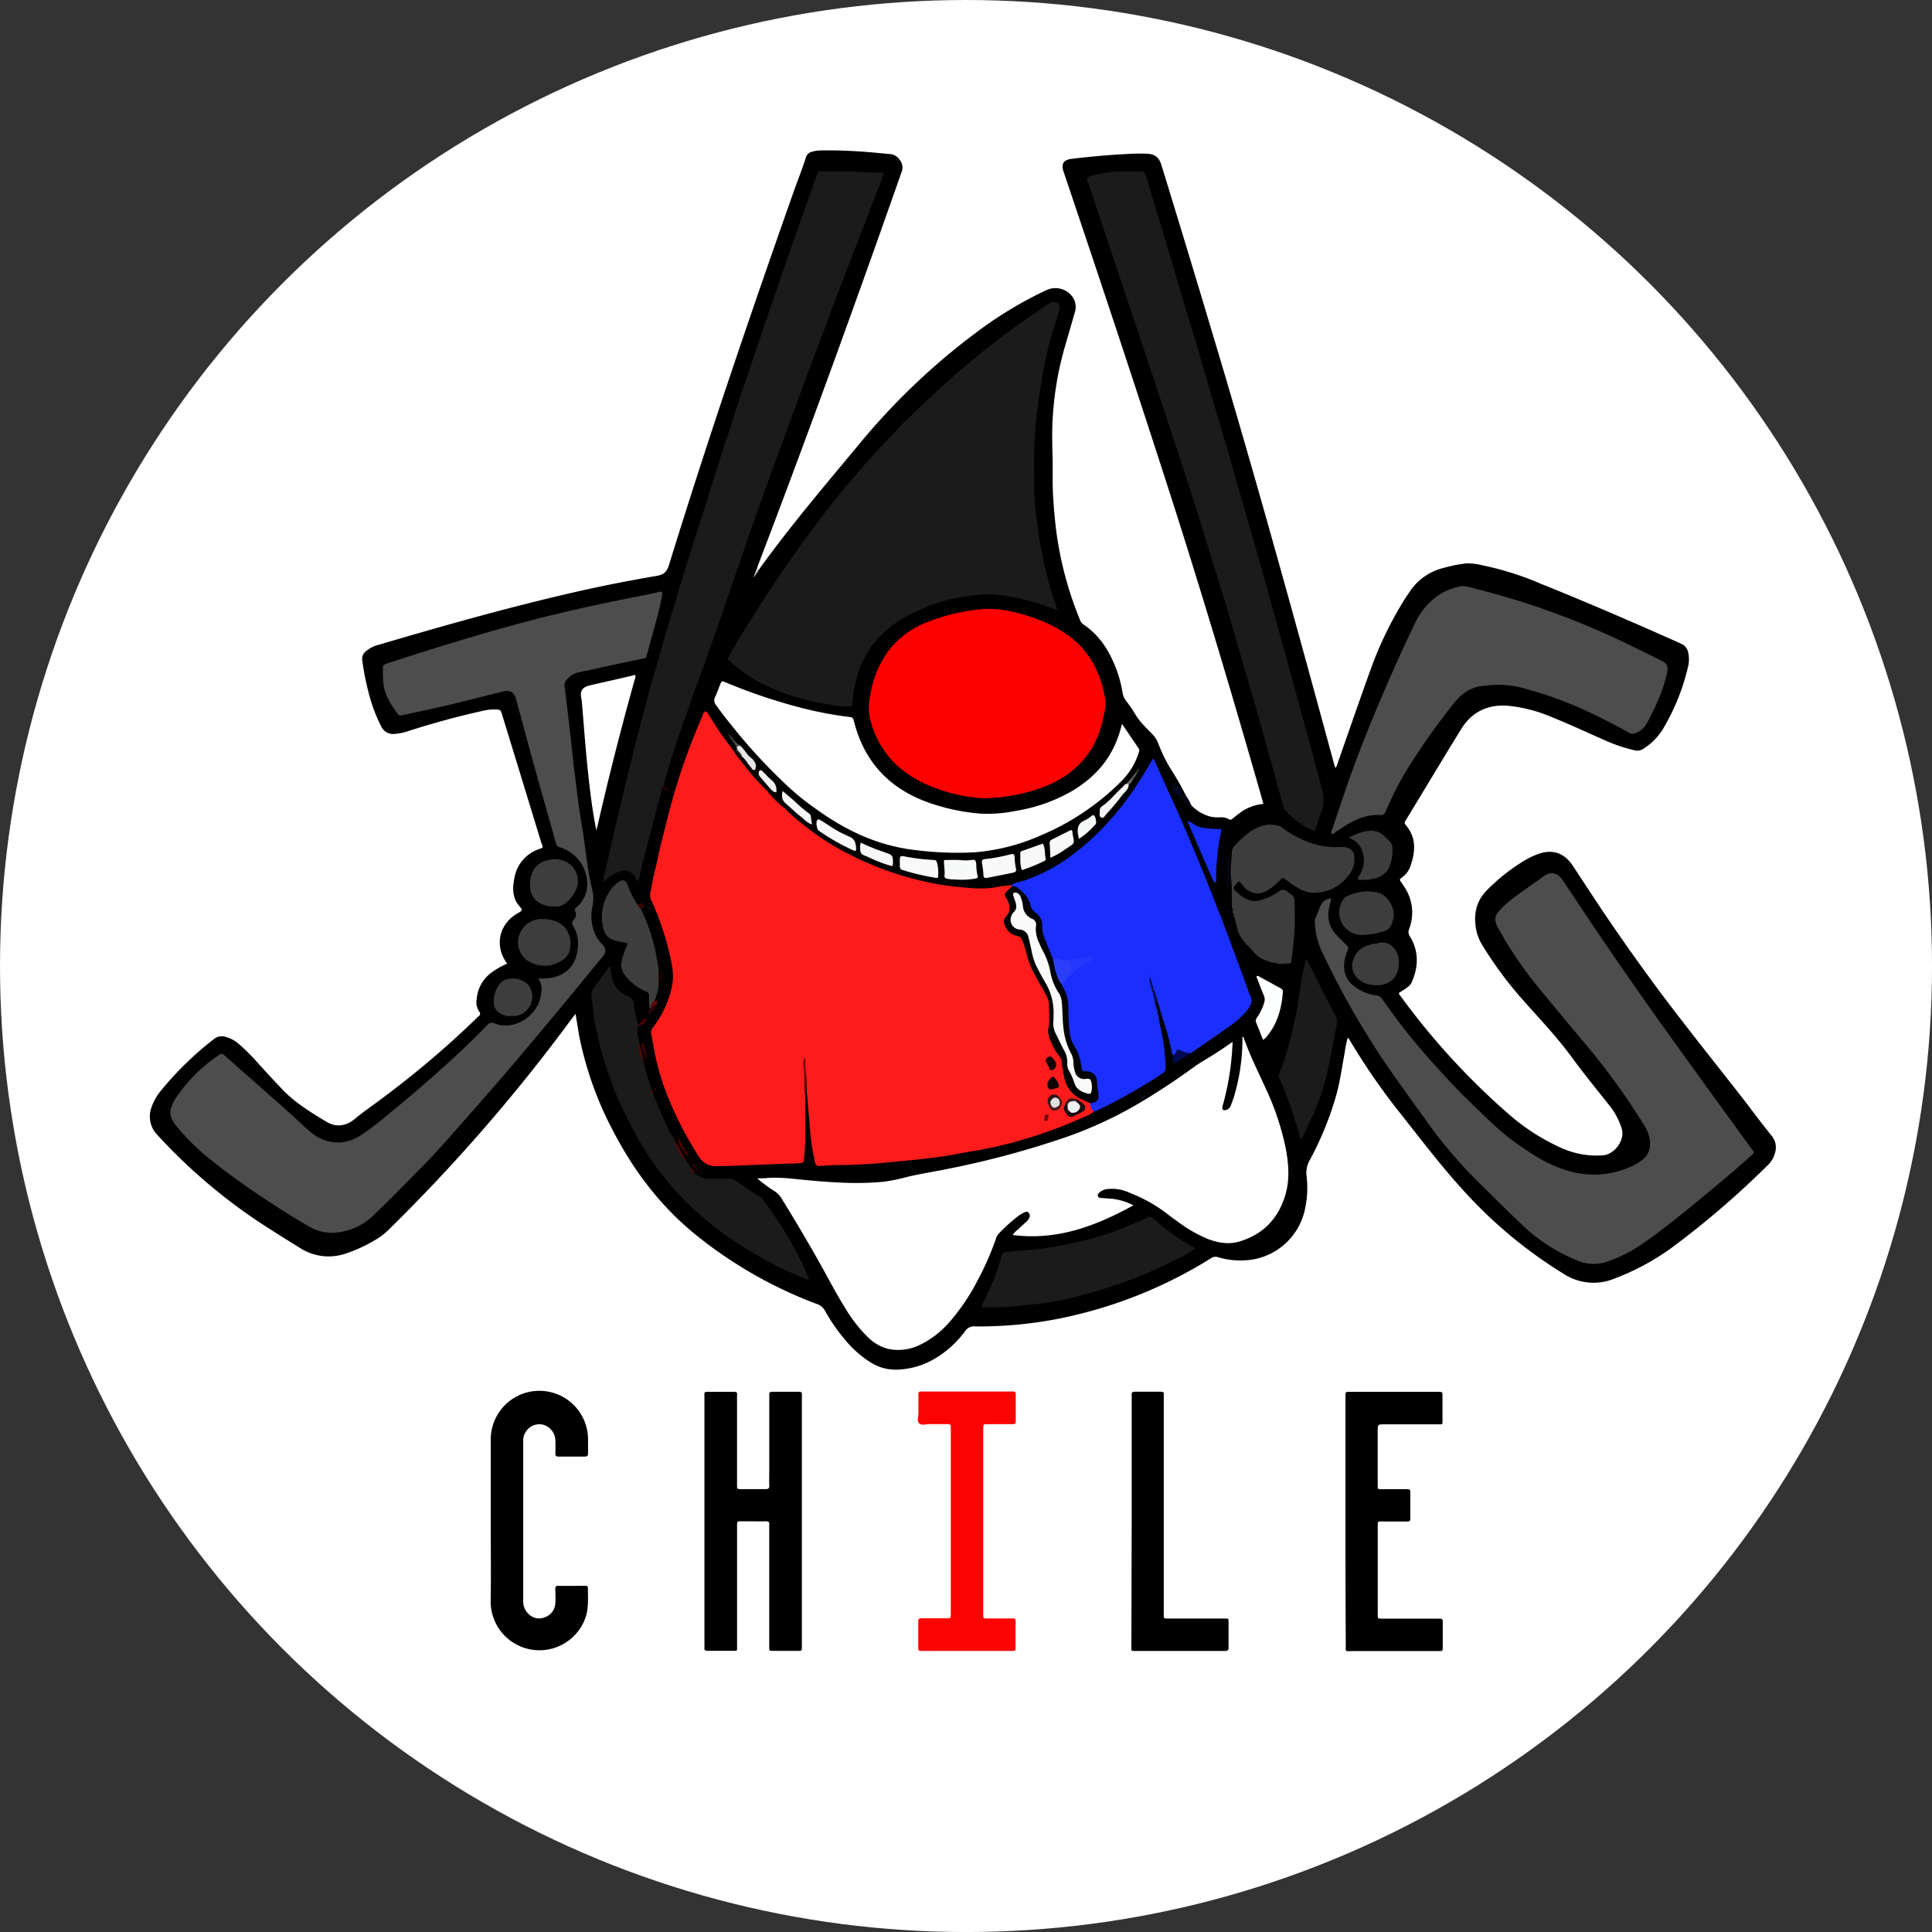 <svg xmlns="http://www.w3.org/2000/svg" viewBox="0 0 640.57 640.57"><rect x="0" y="0" width="640.57" height="640.57" fill="#333333" stroke="none"/><defs><style>.cls-1{fill:#fff;}.cls-2{fill:#010000;}.cls-3{fill:#fb0303;}.cls-4{fill:#070715;}.cls-5{fill:#c1c7c7;}.cls-6{fill:#fd1b1b;}.cls-7{fill:#1b1b1b;}.cls-8{fill:#4d4d4d;}.cls-9{fill:#1a2ffd;}.cls-10{fill:#fd0000;}.cls-11{fill:#3d3d3d;}.cls-12{fill:#feffff;}.cls-13{fill:#1a2ffc;}.cls-14{fill:#f8f9f9;}.cls-15{fill:#f9f9fa;}.cls-16{fill:#f8f8f9;}.cls-17{fill:#f7f7f8;}.cls-18{fill:#0c0505;}.cls-19{fill:#f6f6f7;}.cls-20{fill:#f3f4f4;}.cls-21{fill:#f6f7f7;}.cls-22{fill:#e5e6e7;}.cls-23{fill:#070101;}.cls-24{fill:#020951;}.cls-25{fill:#01041b;}.cls-26{fill:#130101;}.cls-27{fill:#710a0a;}.cls-28{fill:#02020c;}.cls-29{fill:#3e0101;}.cls-30{fill:#4a0002;}.cls-31{fill:#070c3f;}.cls-32{fill:#470d0d;}.cls-33{fill:#494b4b;}.cls-34{fill:#2e0304;}.cls-35{fill:#4a0101;}.cls-36{fill:#380506;}.cls-37{fill:#1b0203;}.cls-38{fill:#660607;}.cls-39{fill:#6a6e6e;}.cls-40{fill:#303232;}.cls-41{fill:#01073e;}.cls-42{fill:#535555;}.cls-43{fill:#03083b;}.cls-44{fill:#13183f;}.cls-45{fill:#383a3a;}.cls-46{fill:#3e0002;}.cls-47{fill:#380001;}.cls-48{fill:#46090a;}.cls-49{fill:#554d4d;}.cls-50{fill:#a3a0a0;}.cls-51{fill:#a69898;}.cls-52{fill:#010101;}.cls-53{fill:#1d0c0d;}.cls-54{fill:#100202;}.cls-55{fill:#120203;}.cls-56{fill:#2a1717;}.cls-57{fill:#3f191a;}.cls-58{fill:#4b1a1a;}.cls-59{fill:#740a0b;}.cls-60{fill:#530c0c;}.cls-61{fill:#2b3ffb;}.cls-62{fill:#2438fc;}.cls-63{fill:#080f56;}.cls-64{fill:#0c1782;}.cls-65{fill:#520909;}.cls-66{fill:#470b0b;}.cls-67{fill:#f0f0f0;}.cls-68{fill:#fafafb;}.cls-69{fill:#f1f2f2;}.cls-70{fill:#dfdfdf;}</style></defs><g id="Capa_2" data-name="Capa 2"><g id="Capa_1-2" data-name="Capa 1"><circle class="cls-1" cx="320.29" cy="320.29" r="320.29"/><path d="M395,267a13.34,13.34,0,0,0,6.44,3.78,12,12,0,0,0,2.8.22,5.46,5.46,0,0,1,3.23.62c.53.35.85.1,1.22-.21.68-.56,1.37-1.11,2.08-1.64a15.18,15.18,0,0,1,8.12-3.22c-1-3.66-2.05-7.25-3.08-10.84-8.74-30.32-17.79-60.54-27.42-90.59C376.78,129,364.78,92.91,352.63,56.91c-.89-2.61,0-3.95,2.81-4.27,6.24-.72,12.5-1.32,18.78-1.61,2-.1,4-.16,6-.07,2.69.12,4.06,1.18,4.86,3.77q10.06,32.7,19.82,65.5c13.13,44.19,25.36,88.63,37.44,133.12.11.39.26.78.4,1.21.5-.32.53-.85.69-1.3,3.73-10.63,7.39-21.28,11.22-31.86a122,122,0,0,1,10.81-22.3c.52-.85,1.1-1.66,1.65-2.49a18.87,18.87,0,0,1,11.74-8.37,47.11,47.11,0,0,1,7.41-1.45,21.49,21.49,0,0,1,5.57.71,98.85,98.85,0,0,1,18.92,6c15.67,6.29,31.15,13,46.57,19.89a4,4,0,0,1,2.43,3,10.88,10.88,0,0,1-.2,5.23,72.16,72.16,0,0,1-7.85,19.52,20.06,20.06,0,0,1-6.9,7.16,3.53,3.53,0,0,1-2.81.48,53.12,53.12,0,0,1-10-3.39c-5.85-2.56-11.63-5.28-17.57-7.66A49.21,49.21,0,0,0,500,234c-6.56-.51-11.89,1.92-15.42,7.56-5,8.06-9.89,16.24-14.82,24.37-1.25,2.06-2.49,4.12-3.74,6.17-.28.46-.48.82,0,1.37,3.61,4.13,3.33,8.78,1.66,13.56a7.55,7.55,0,0,1-3,4c-.69.45-.6.84-.16,1.4a18.07,18.07,0,0,1,1.08,1.61,15.14,15.14,0,0,1,1.6,14,2.6,2.6,0,0,0,.34,2.56c2.95,4.93,2.78,10,.48,15.16a4.1,4.1,0,0,1-1.38,1.57c-.46.37-.94.71-1.42,1s-.9.56-1.34.83c-.15.51.25.76.47,1.07A236.79,236.79,0,0,0,500.92,370a69.36,69.36,0,0,0,17.25,10.83,28.28,28.28,0,0,0,13.23,2.23c3.78-.19,7.72-5.1,6.18-9.24a24,24,0,0,0-3.47-6.67c-4.38-5.53-8.88-11-13-16.65-4.92-6.7-10.63-12.7-16.12-18.89a126.34,126.34,0,0,1-13.6-18.38,15.2,15.2,0,0,1-2.05-5.56c-.78-4.83.2-9.09,3.77-12.62a63.19,63.19,0,0,1,12.58-9.87,26.66,26.66,0,0,1,4-1.92c5-1.88,8.95-.55,11.88,3.91,3.06,4.66,6.12,9.32,9.22,14,4.45,6.63,9,13.17,13.7,19.66,10.27,14.31,21.34,28,32.19,41.88,3.58,4.58,7,9.26,10.67,13.8,1.83,2.29,1.76,4.59.71,7.08a8.71,8.71,0,0,1-2.05,2.84,293.59,293.59,0,0,1-32.36,27.72,81,81,0,0,1-18.28,9.74,18.15,18.15,0,0,1-17-1.58A152,152,0,0,1,485.47,395c-7.6-8.29-14.37-17.23-21.3-26a218.05,218.05,0,0,1-16.7-24.2c-.14-.23-.22-.53-.64-.66a36.53,36.53,0,0,0-1,4.95c-.95,5-1.59,10.09-3.07,15a107.12,107.12,0,0,1-8.44,20.46,8.51,8.51,0,0,0-1.1,5.51,32.45,32.45,0,0,1-.41,10.17,21.39,21.39,0,0,1-18.14,17.47,25.91,25.91,0,0,1-10.8-.86,2.54,2.54,0,0,0-2.28.29,150.67,150.67,0,0,1-50.73,20.12,136.49,136.49,0,0,1-27.51,2.53,3.59,3.59,0,0,0-3.36,1.57,33.72,33.72,0,0,1-10.28,9.25,26,26,0,0,1-12.76,3.53,15.52,15.52,0,0,1-8.48-2.54,35.53,35.53,0,0,1-8.6-7.76,58.17,58.17,0,0,1-6.27-9.13,4.73,4.73,0,0,0-2.67-2.31,144.51,144.51,0,0,1-40.45-23.15c-11.58-9.44-20.36-21.08-27.2-34.26a115.76,115.76,0,0,1-11.14-31c-.36-1.84-.62-3.71-.93-5.56-.12-.67-.24-1.33-.4-2.27-.66.87-1.16,1.5-1.64,2.15a574.61,574.61,0,0,1-60.91,70,20.65,20.65,0,0,1-4,2.9,48.54,48.54,0,0,1-9.57,4.41,17.49,17.49,0,0,1-15.21-1.83c-5-3.11-10.08-6.24-15-9.55a184,184,0,0,1-32.32-27.95,8.71,8.71,0,0,1-1.92-9.16,17.4,17.4,0,0,1,2.88-5.21A107.61,107.61,0,0,1,71,344.46a4,4,0,0,1,3.49-.75,10.81,10.81,0,0,1,4.91,2.62,66.29,66.29,0,0,1,6,6c2.81,3.08,5.6,6.17,8.51,9.17,4.19,4.31,9.26,7.38,14.34,10.44,3.36,2,6.61,1.35,9.45-1,2.35-2,4.86-3.69,7.3-5.52a314.56,314.56,0,0,0,32.86-27.69c.26-.24.49-.52.76-.74a1,1,0,0,0,.23-1.64,5.51,5.51,0,0,1-.8-4.05,12,12,0,0,1,4.6-8.6,25.77,25.77,0,0,1,5.44-3.17c0-.12,0-.18-.08-.23-4.19-5.83-2.52-13.09,3.81-16.61,1.31-.73,1.49-1,.69-1.9-2.71-2.88-2.65-6.3-1.94-9.77a12.29,12.29,0,0,1,8.24-9.53l1-.38c.22-.63-.17-1.15-.33-1.68Q173,258.2,166.49,237c-.52-1.7-.52-1.68-2.23-1.78a17.36,17.36,0,0,0-4.87.62c-8.25,1.84-16.38,4.1-24.42,6.68a16.67,16.67,0,0,1-4,.8,4.34,4.34,0,0,1-4.6-2.52,52.11,52.11,0,0,1-3.61-9.15,88,88,0,0,1-2.63-12.57,3.13,3.13,0,0,1,1.15-3.11,10,10,0,0,1,3.64-2c20.7-6.1,41.46-12,62.48-16.91q15-3.53,30.18-6.09c2.42-.4,3.51-1.3,4.23-3.65,12.87-41.69,26.94-83,41.47-124.14,1.29-3.64,2.74-7.23,3.91-10.91a2.6,2.6,0,0,1,2-1.94,11.33,11.33,0,0,1,2.6-.45c5.23-.1,10.45.11,15.67.51,2.57.2,5.14.48,7.72.7a4.17,4.17,0,0,1,3.06,1.84,4,4,0,0,1,.66,4.19c-15.33,43.66-31.09,87.16-47.6,130.39-.1.27-.17.56-.25.84a9,9,0,0,1-.49,1.68,2.14,2.14,0,0,1-.3.51c.06.15.09.15.07,0a1.59,1.59,0,0,0,.26-.5,1.28,1.28,0,0,1,.83-.9c10.35-14.43,21.86-27.94,33.2-41.58A223,223,0,0,1,324,110,130.44,130.44,0,0,1,347,96.17a7,7,0,0,1,8.4,2,5.8,5.8,0,0,1,.93,5.51c-1.13,4-2.31,8-3.47,12a107.85,107.85,0,0,0-4,28.52c0,2.88.08,5.78.16,8.67,0,2.15,0,4.3,0,6.45,0,4.47.36,8.93.8,13.37A117,117,0,0,0,358,205.31a3.21,3.21,0,0,0,1.16,1.7c5.15,3.4,8.35,8.3,10.6,13.92a39.83,39.83,0,0,1,2.42,8.63,5.74,5.74,0,0,0,1.1,2.72,40.06,40.06,0,0,1,3,4.33c1.51,2.63,3.71,4.66,5.77,6.79a8.9,8.9,0,0,1,2,3.14,50.2,50.2,0,0,0,4.18,8.52,91,91,0,0,1,5.1,9c.14.6-.24.55-.55.37a5.12,5.12,0,0,1-1.1-1.08,22,22,0,0,1-1.6-2.46c-.24-.25-.21-.92-.83-.56s0,.57.07.85a18.13,18.13,0,0,0,1.49,2.1C392.15,264.61,392.94,266.54,395,267Z"/><path class="cls-2" d="M265.86,504.51V545.4c0,.41,0,.83,0,1.24s-.22.73-.74.72h-9.34c-.51,0-.75-.19-.73-.72s0-.82,0-1.24V506.62a9.19,9.19,0,0,1,0-1.05c.12-1-.32-1.19-1.21-1.17-2.7.05-5.41,0-8.11,0-1.32,0-1.34,0-1.35,1.35q0,9.25,0,18.51v21.33c0,1.95.27,1.74-1.81,1.75-2.65,0-5.29,0-7.94,0-.86,0-1.18-.26-1.07-1.11a9.17,9.17,0,0,0,0-1q0-40.82,0-81.62c0-2.33-.42-2.13,2.16-2.14,2.41,0,4.82,0,7.23,0,1.72,0,1.42.24,1.42,1.48v28.38c0,.36,0,.71,0,1.06,0,1.32,0,1.33,1.36,1.34,2.7,0,5.4,0,8.1,0,.89,0,1.26-.21,1.23-1.17-.07-2,0-4,0-6V463.48a6.46,6.46,0,0,0,0-.88c-.14-1,.39-1.17,1.23-1.15,1.88,0,3.76,0,5.64,0,1,0,2,0,3,0,.66,0,1,.23.94.93,0,.41,0,.82,0,1.23Z"/><path class="cls-2" d="M446.1,504.4V463.87c0-.3,0-.59,0-.88,0-1.52,0-1.53,1.53-1.53h29.08c1.55,0,1.56,0,1.56,1.49,0,2.59,0,5.17,0,7.76,0,1.73.2,1.54-1.64,1.54H459c-2.21,0-2.21,0-2.21,2.24V492c0,2-.15,1.75,1.83,1.76,2.53,0,5.06,0,7.58,0,1.39,0,1.4,0,1.4,1.47,0,2.59,0,5.17,0,7.76,0,1.46,0,1.47-1.57,1.47H458.1c-1.27,0-1.3,0-1.3,1.23q0,14.9,0,29.79c0,1.17,0,1.2,1.33,1.2h18c.41,0,.82,0,1.23,0,.64,0,1,.14,1,.88,0,3,0,6,0,9,0,.74-.3.88-.94.87-2.47,0-4.94,0-7.41,0h-22c-2.12,0-1.81.3-1.81-1.89Q446.08,524.93,446.1,504.4Z"/><path class="cls-2" d="M162.71,504.34c0-9,0-18,0-27a16.13,16.13,0,0,1,32.26-.15c0,1.53,0,3.06,0,4.58.05,1-.37,1.19-1.25,1.17-2.82,0-5.64,0-8.46,0-.8,0-1.17-.2-1.13-1.08.07-1.47.06-2.94,0-4.41a5.52,5.52,0,0,0-4.13-5.1,5.33,5.33,0,0,0-5.74,2.49,4.81,4.81,0,0,0-.78,2.66c0,1.24,0,2.47,0,3.7q0,24.67,0,49.35a5.69,5.69,0,0,0,1.78,4.58,4.86,4.86,0,0,0,5.38,1.08,5.12,5.12,0,0,0,3.47-4.49c.12-1.58.07-3.17,0-4.76,0-.76.08-1.19,1-1.17,2.94.06,5.88,0,8.82,0,.47,0,1,0,1,.68,0,3.1.25,6.23-.61,9.28A16.18,16.18,0,0,1,162.68,531C162.83,522.09,162.71,513.22,162.71,504.34Z"/><path class="cls-3" d="M326,504.31v30c0,.35,0,.7,0,1.06,0,1.2,0,1.23,1.32,1.24,2.35,0,4.7,0,7,0,2.84,0,2.37-.28,2.39,2.46,0,2.29,0,4.58,0,6.87,0,1.46.07,1.43-1.46,1.43h-24.5c-1.76,0-3.53,0-5.29,0-.72,0-1.05-.17-1-1,0-2.93,0-5.87,0-8.81,0-.81.36-1,1.06-1,2.7,0,5.41,0,8.11,0,1.6,0,1.61,0,1.61-1.67v-61c0-.24,0-.47,0-.71.1-.8-.32-1-1-1-2,0-4,0-6,0-1.21,0-2.76.53-3.53-.3s-.18-2.24-.2-3.41c0-1.94,0-3.88,0-5.82,0-1.25,0-1.27,1.26-1.28,3.18,0,6.35,0,9.52,0h19.4c.41,0,.82,0,1.23,0,.58,0,.86.23.86.83,0,3.06,0,6.11,0,9.17,0,.77-.42.83-1,.83-2.47,0-4.94,0-7.4,0a10.24,10.24,0,0,1-1.24,0c-1-.12-1.15.36-1.14,1.23,0,5.28,0,10.57,0,15.86Z"/><path class="cls-2" d="M375.22,504.39V463.67c0-.42,0-.83,0-1.24-.07-.79.31-1,1-1q4.32,0,8.64,0c.73,0,1.11.19,1,1,0,.41,0,.82,0,1.23q0,35.44,0,70.87c0,2.28-.36,2.11,2,2.11h18c1.53,0,1.48-.12,1.48,1.39,0,2.71,0,5.41,0,8.11,0,.82-.07,1.25-1.11,1.25-10,0-20,0-30,0-1.36,0-1.11-.1-1.11-1.54Z"/><path class="cls-4" d="M395,267c-.74.23-1.51.4-2-.45-.67-1.2-1.85-1.95-2.58-3.09a2.84,2.84,0,0,0-1.43-2.1c-.11-.19-.32-.38-.32-.58s-.6-1,0-.94c.38,0,1.13-.79,1.4.23a2,2,0,0,0,.37.57,3.39,3.39,0,0,0,1.42,2.47,2.35,2.35,0,0,1,1,.92c.16.25.3.31.49,0A14.21,14.21,0,0,1,395,267Z"/><path class="cls-5" d="M251.48,189.09a2.35,2.35,0,0,1-.66,1.06.28.28,0,0,1-.46,0,3.91,3.91,0,0,1,.75-1.82C251.22,188.58,251.15,188.93,251.48,189.09Z"/><path class="cls-6" d="M362.64,368.56a5.54,5.54,0,0,1-2.23,1.33,152.72,152.72,0,0,1-22.65,8.37,133.69,133.69,0,0,1-15.21,3.41c-2.95.45-5.86,1.12-8.8,1.57s-5.92.82-8.89,1.14c-3.38.37-6.76.63-10.14,1q-8.14.83-16.33.91c-2.17,0-4.34.13-6.5.28a1.34,1.34,0,0,1-1.65-1.14,73.78,73.78,0,0,1-1.5-9c-.37-4.68-.81-9.35-1.2-14-.1-1.23-.11-2.46-.16-3.7a21.19,21.19,0,0,1-.64-7c.18,3.2.1,7.23.25,11.26,0,4.94,0,9.87,0,14.8,0,2.24-.27,4.45-.39,6.68,0,.83-.43,1.05-1.2,1.16a38.87,38.87,0,0,1-4,.17c-4.45.15-8.9.37-13.35.53-3.46.14-6.91.3-10.37.32a6.43,6.43,0,0,1-6-3.21,119.41,119.41,0,0,1-11-21.68,85.22,85.22,0,0,1-4.09-15.33c-.2-1.16-.38-2.32-.66-3.45a2.59,2.59,0,0,1,.55-2.28,34.7,34.7,0,0,0,6.24-13.25,18.42,18.42,0,0,0,.11-7.17,92,92,0,0,0-7-22,4.77,4.77,0,0,1,0-3.25c.48-2.16.73-4.37,1.31-6.49.85-3.08,1.36-6.24,2.16-9.33.91-3.55,1.79-7.11,2.71-10.65a205.14,205.14,0,0,1,8.21-24.76c.85-2.12,1.72-4.22,2.58-6.34a7.53,7.53,0,0,1,.42-1c.42-.7.89-.74,1.35-.07.86,1.26,1.66,2.56,2.46,3.85,1.82,2.94,4,5.66,6,8.48.09.14.27.21.41.32a15.69,15.69,0,0,1,3.16,3.73c2.14,2.85,4.77,5.3,6.73,8.29l0,0a.64.64,0,0,1,.38.39l0,0a.52.52,0,0,1,.37.39l0,0a.51.51,0,0,1,.38.39l0,0c1.86,1.94,3.8,3.81,5.69,5.72a54.94,54.94,0,0,0,6.6,5.79,82.61,82.61,0,0,0,14.3,9.25,107.09,107.09,0,0,0,23.92,8.91,89.52,89.52,0,0,0,11.88,2.08c4.18.41,8.38.92,12.64.3a36.49,36.49,0,0,1,6.08-.76.54.54,0,0,1,.26.46c-.95,2-1,3.31-.54,6a4.78,4.78,0,0,1-.71,3.87,3.21,3.21,0,0,0,.75,4.87,4.2,4.2,0,0,0,1.64,1c1.91.37,2.6,1.78,3.21,3.38,1.13,3,1.44,6.16,3,9,1.41,2.5,2.81,5,4.17,7.54a7.91,7.91,0,0,1,1.05,3.86c0,2.76.1,5.51-.14,8.27-.21,2.41,1,4.5,2.27,6.35a14.3,14.3,0,0,1,2.55,7c.49,4.51,2.51,8,7.05,9.63a3.78,3.78,0,0,1,1.67.95A11.25,11.25,0,0,1,362.64,368.56Z"/><path class="cls-1" d="M408.68,345.45a91.13,91.13,0,0,1-2.86,19.6c-.18.67-.39,1.35-.51,2-.14.86.26,1.19,1.12,1a2.3,2.3,0,0,0,1.63-1.47,36.83,36.83,0,0,0,1.77-5.51,62.18,62.18,0,0,0,1.63-8.65,60.4,60.4,0,0,0,.47-8.6.32.32,0,0,1,.42.24c2,5.73,4.72,11.12,7.22,16.62a89.06,89.06,0,0,1,6.67,19.79c1.05,5.41,1.48,10.87-.22,16.21-2.42,7.66-7.52,12.76-15.27,15-3.5,1-7,.38-10.35-.92a44.7,44.7,0,0,1-9.74-5.6c-1.24-.89-2.51-1.75-3.69-2.72a49.51,49.51,0,0,0-12.22-6.87,13.89,13.89,0,0,0-7.7-1.32,4.79,4.79,0,0,0-2.66,1.26,1.08,1.08,0,0,0-.36,1.11c.14.48.57.54,1,.57l3.69.27a20.35,20.35,0,0,1,7.06,2.18c-12.61,6.95-25.44,11.73-40,9.83a5.87,5.87,0,0,1,1.59-1.69c1-1,2.09-1.89,3.1-2.87a4.21,4.21,0,0,0,.88-1.3,1.48,1.48,0,0,0-.4-1.62c-.42-.44-.86-.16-1.29,0a10.7,10.7,0,0,0-2.12,1.24,54.84,54.84,0,0,0-6.39,5.79,4.26,4.26,0,0,0-.93,1.67,95.29,95.29,0,0,1-6.09,13.84,68.25,68.25,0,0,1-9.33,13.81,30.6,30.6,0,0,1-9.84,7.58,16.14,16.14,0,0,1-10.63,1.28,14.66,14.66,0,0,1-6.6-3.89,45.78,45.78,0,0,1-7.27-9.25c-2.26-3.58-4.29-7.29-6.31-11-4.75-8.71-9.8-17.24-15-25.68a7.58,7.58,0,0,0-2.4-2.48,47.05,47.05,0,0,1-5.7-4.21c1.15,0,1.93,0,2.7-.06,4.43-.44,8.79.18,13.17.6,8.72.84,17.46,1.44,26.21.57a62.57,62.57,0,0,0,7.74-1.61c4.23-1,8.53-1.66,12.78-2.52A302.22,302.22,0,0,0,353.51,377a136.92,136.92,0,0,0,22.69-10.36,222.47,222.47,0,0,0,19.58-12.81c2.34-1.67,4.87-3.05,7.29-4.61C404.88,348.07,406.65,346.83,408.68,345.45Z"/><path class="cls-7" d="M350.37,202.25c-2-.7-3.91-1.46-5.9-2.09a72.89,72.89,0,0,0-14.19-3c-3.61-.39-7.08.24-10.59.68a53.07,53.07,0,0,0-13,3.63c-6.34,2.54-12.07,6-16.53,11.28A31.35,31.35,0,0,0,284,225a38.68,38.68,0,0,0-1.41,8.27c0,.8-.46.93-1.14,1a23.42,23.42,0,0,1-5.23-.49,86.28,86.28,0,0,1-11.13-2.33,65.31,65.31,0,0,1-16-6.78,48.33,48.33,0,0,1-6.71-5.06c-1.4-1.24-1.23-1.1-.45-2.48,1.56-2.75,3.14-5.49,4.81-8.18,4.29-6.85,8.65-13.65,13.21-20.33s9.21-13,14.06-19.28c3.35-4.35,6.87-8.57,10.47-12.73,3.87-4.48,7.84-8.85,12-13.06,1-1,1.89-2.23,3-3.24,4.47-4.23,8.85-8.56,13.42-12.68q8.08-7.26,16.67-14c5.67-4.45,11.59-8.54,17.58-12.52a8.29,8.29,0,0,1,1.57-.8,1.77,1.77,0,0,1,2.52,2.13,28.69,28.69,0,0,1-1.11,4.06,119.25,119.25,0,0,0-4.51,18.18c-.8,4.48-1.4,9-1.95,13.5-.23,1.89-.33,3.84-.49,5.76-.52,6.39-.24,12.78-.31,19.17a62.64,62.64,0,0,0,.62,7c.19,2,.5,3.93.73,5.9.38,3.14,1.05,6.21,1.68,9.3a123.34,123.34,0,0,0,4.34,15.9C350.31,201.5,350.6,201.81,350.37,202.25Z"/><path class="cls-8" d="M214.17,218.15c-3.84.81-7.68,1.61-11.51,2.43-3.61.78-7.2,1.6-10.82,2.33a7.21,7.21,0,0,0-4.16,2.76,2.49,2.49,0,0,0-.49,2q1,7.68,1.85,15.35c.53,4.54.92,9.09,1.52,13.62.75,5.62,1.34,11.27,2.32,16.87.75,4.26,1.21,8.58,1.87,12.86a61.85,61.85,0,0,0,1.56,8.27,13.52,13.52,0,0,1,.05,6.26,14.67,14.67,0,0,0,1.69,10.2,10.91,10.91,0,0,0,1.55,1.9c1.47,1.53,1.46,2.67.14,4.26-3.44,4.16-6.84,8.35-10.28,12.52q-4.76,5.76-9.56,11.5c-3.69,4.4-7.39,8.81-11.12,13.18-3.28,3.83-6.6,7.64-9.92,11.43-4.14,4.72-8.27,9.45-12.47,14.12-2.35,2.62-4.78,5.18-7.26,7.68-5.16,5.23-10.27,10.51-15.62,15.54A20.32,20.32,0,0,1,110,408.76a15.27,15.27,0,0,1-8-2.38c-5.21-3-10.23-6.21-15.21-9.54-5.62-3.74-11.11-7.66-16.38-11.88a76.33,76.33,0,0,1-11.64-11.23A14.53,14.53,0,0,1,57,371.07a4.77,4.77,0,0,1-.3-3.59,13.43,13.43,0,0,1,2.15-4.21,52.46,52.46,0,0,1,13.74-13.49c.73-.49,1.13-.52,1.78.07,2.74,2.48,5.53,4.92,8.31,7.35,3,2.59,5.88,5.22,8.83,7.81,2.47,2.17,4.9,4.38,7.33,6.59,1.43,1.31,2.79,2.7,4.32,3.88a14,14,0,0,0,10.13,3.28,15.28,15.28,0,0,0,6.53-2.47,89.89,89.89,0,0,0,8.8-6.74c5.58-4.48,11-9.15,16.35-13.91,5.66-5,11.21-10.19,16.46-15.66a2,2,0,0,1,2.58-.66c6.19,2.55,13.81-2.19,15.19-8.66.45-2.12.68-4.17-.73-6.26a15.91,15.91,0,0,0,5.82-.58c4.52-1.35,6.76-4.8,7.24-9.21a11.52,11.52,0,0,0-1.5-7.63,1.44,1.44,0,0,1,.14-2,2.2,2.2,0,0,0,.57-2.71c-.47-1,.35-1.38.84-1.88a9.91,9.91,0,0,0,3.05-8.48,12.7,12.7,0,0,0-8.94-10.95,1.92,1.92,0,0,1-1.39-1.51c-2.26-8.07-4.58-16.13-6.82-24.2-2.17-7.85-4.28-15.72-6.42-23.58-.59-2.17-2-2.95-4.26-2.4-7.45,1.83-14.87,3.81-22.36,5.47-3.66.81-7.33,1.58-11,2.39-.61.14-1.05.21-1.52-.39-2.2-2.87-4.09-5.87-4.72-9.52a36.09,36.09,0,0,1-.21-6c0-.86.64-1,1.27-1.22,3.85-1.24,7.69-2.52,11.55-3.72,15-4.7,30-9.19,45.33-12.85,9.11-2.19,18.28-4.11,27.48-5.89,2-.38,3.9-.83,5.84-1.25,1.12-.23,1.26-.11,1.07,1-.77,4.51-2.07,8.9-3.27,13.31C215.59,213.14,214.87,215.67,214.17,218.15Z"/><path class="cls-8" d="M441.42,297.87c-.31,1.37-.68,2.66-.89,4a9.5,9.5,0,0,0,2.81,8.35c.92,1,1.89,1.93,2.85,2.88s1,1,.5,2.35a12,12,0,0,0-1,6A8.24,8.24,0,0,0,449,327a15.39,15.39,0,0,0,7.4,3.06,2.5,2.5,0,0,1,1.84,1.13c3,4.21,6,8.4,9.27,12.41,2.34,2.86,4.72,5.68,7.2,8.42,4.24,4.71,8.52,9.4,13.11,13.78,4.79,4.57,9.39,9.37,14.86,13.2,5,3.52,10.1,6.93,16,8.79a30,30,0,0,0,22.46-1.15,18.08,18.08,0,0,0,3.44-2.12c2.28-1.79,2.8-4.21,2.38-6.95a13.56,13.56,0,0,0-2.23-5.12,227.26,227.26,0,0,0-18.76-25.93c-5.28-6.29-10.55-12.59-15.75-18.94a129.76,129.76,0,0,1-13.52-19.92c-1.48-2.69-1.22-4,.93-6.28,2.87-3,6.33-5.21,9.66-7.62,1.47-1.06,3-2.11,4.43-3.18,2.34-1.71,4.64-1.33,6.32,1.13,1.91,2.81,3.78,5.66,5.66,8.49q15.14,22.71,31.09,44.85,9.71,13.5,19.49,26.95,3.3,4.56,6.64,9.1c.74,1,.77,1.06-.26,2-2.32,2.07-4.65,4.14-7,6.15q-5,4.23-10,8.37c-6.11,5-12.25,10-18.77,14.55a50,50,0,0,1-11.2,5.86,13.92,13.92,0,0,1-10.46,0,57.31,57.31,0,0,1-17.9-11.29c-4.71-4.43-9.27-9-13.87-13.53a157.37,157.37,0,0,1-18.14-21c-6-8.48-12.26-16.77-17.84-25.54-3.74-5.9-7.3-11.9-10.6-18.06q-3.72-6.92-7-14a25.24,25.24,0,0,1-1.94-8.69,3.49,3.49,0,0,1,.3-1.71c.4-.92.81-1.83,1.13-2.77C438,299.48,439.07,298.11,441.42,297.87Z"/><path class="cls-9" d="M362.64,368.56a3.93,3.93,0,0,1-1.21-2.77c2.5-1.54,2.5-1.54,1.92-4.5-.16-.81-.15-1.64-.23-2.45-.18-1.94-.87-2.85-2.76-3.08a2.41,2.41,0,0,1-2.39-2.5,12.37,12.37,0,0,0-1.85-5.46c-2-3.27-2.31-6.86-2.47-10.5a48.19,48.19,0,0,0-.39-6.68c-.26-1.47-1.44-2.57-1.5-4.1a1.63,1.63,0,0,1,.33-.75,42.61,42.61,0,0,1,9.37-7.94c-3.26.37-6.43,1.12-9.69.69a2.47,2.47,0,0,1-.47-.11c-.72-.1-1.4-.61-2.17-.18a.68.68,0,0,1-.44-.19c-1-2.25-1.77-4.57-2.79-6.81a8.25,8.25,0,0,1-.7-3.59,5.51,5.51,0,0,0-2.15-4.76,4.09,4.09,0,0,1-1.55-2.09,10.86,10.86,0,0,0-6-6.94l-.19-.42c1.41-.9,3.07-1.05,4.61-1.58a58,58,0,0,0,16.68-9.2,85.19,85.19,0,0,0,9.84-9A96.55,96.55,0,0,0,377.75,259c1.54-2.41,3-4.88,4.44-7.32.52-.09.53.33.67.64l6.77,15c3.41,7.55,6.59,15.21,9.71,22.88q3.51,8.67,6.83,17.4c2.62,6.91,5.15,13.86,7.71,20.8a4.39,4.39,0,0,0,.3,1c1.81,2.69.16,4.63-1.45,6.51a34.37,34.37,0,0,1-6.35,5.25c-3.77,2.68-7.59,5.29-11.39,7.93a3,3,0,0,1-2.64,0c-1-.38-1.85-.58-2.56.51-.31.46-.78.46-1.12-.08-.6-2.45-1-5-1.76-7.38-.71-2.24-1.39-4.49-2.09-6.74-.34-.3-.08-.78-.33-1.11a.34.34,0,0,0-.08-.29c-.17-.22-.11-.53-.29-.75l-.1-.65a2,2,0,0,0-.26-.39h0c-.41-.3-.43-.79-.58-1.21s-.19-.7-.31-1a2.64,2.64,0,0,1-.12-.4,1.88,1.88,0,0,0-.24-.76,2,2,0,0,1-.16-.36,5.54,5.54,0,0,0-.21-.57,2.22,2.22,0,0,1-.18-.81c0-.21-.18-.39-.25-.6a2.36,2.36,0,0,1-.08-.45,1.66,1.66,0,0,0-.11-.54,12.35,12.35,0,0,0,.22,1.24,1.57,1.57,0,0,1,.18.42,3.68,3.68,0,0,0,.19.86,2.48,2.48,0,0,1,.23.61c.06.21.19.4.26.61s.07.61.16.9.16.62.25.93c.24,1,0,2,.35,3h0c.25.19.19.52.34.75a.49.49,0,0,0,.05.29c.35.44,0,1,.31,1.46a56.57,56.57,0,0,0,1.18,6.18,69.34,69.34,0,0,1,1.25,11.12,2.24,2.24,0,0,1-1.06,2c-2.38,1.7-4.91,3.18-7.41,4.68-4.57,2.72-9.24,5.27-14.07,7.53A6.25,6.25,0,0,1,362.64,368.56Z"/><path class="cls-7" d="M219.44,261.74c-.77,2.94-1.55,5.87-2.31,8.81L212.6,288a25.35,25.35,0,0,1-1,4.07c-.59.05-.61-.47-.76-.79a4.07,4.07,0,0,0-5.26-2.35,11.24,11.24,0,0,0-4.65,2.75c-.19.2-.37.46-.78.38a5.94,5.94,0,0,1,.38-2.54q2.45-10.95,5-21.86c1.36-5.75,2.78-11.48,4.2-17.21,2.54-10.21,5.23-20.38,8.16-30.5,2.06-7.14,4.13-14.27,6.3-21.38,1.82-6,3.59-12,5.51-18,2.5-7.75,5-15.49,7.39-23.27,1.71-5.61,3.68-11.12,5.41-16.72,2.08-6.72,4.32-13.38,6.65-20,2.38-6.8,4.6-13.65,6.94-20.47s4.68-13.63,7.06-20.43c2.55-7.3,5.18-14.57,7.72-21.87a1.26,1.26,0,0,1,1.61-1,34,34,0,0,0,4.4,0c5.17-.2,10.31.52,15.47.38a3.68,3.68,0,0,1,.65.14,40.55,40.55,0,0,1-1.86,5.23q-3.39,8.85-6.82,17.7C282,86.21,279.75,92.1,277.5,98c-1.54,4-3,8.12-4.55,12.17-2,5.38-4.06,10.74-6.07,16.12-1.47,3.95-2.9,7.92-4.35,11.88-2.1,5.72-4.21,11.43-6.29,17.16-1.34,3.68-2.64,7.38-4,11.07C249.16,175.26,246,184.09,243,193q-3,8.73-6,17.44c-2.68,7.69-5.55,15.31-8.24,23-3,8.46-6,16.91-8.41,25.54a6,6,0,0,0-.18,1.39C220,260.84,220.08,261.46,219.44,261.74Z"/><path class="cls-10" d="M326.35,264.66a50.66,50.66,0,0,1-15.85-3.26,38.68,38.68,0,0,1-12.09-6.75,30.52,30.52,0,0,1-10.17-17.48,17.3,17.3,0,0,1,.3-6.48,33.06,33.06,0,0,1,7-16.12,29.94,29.94,0,0,1,12.19-8.42,65.43,65.43,0,0,1,16-4c7.6-1,14.66,1,21.61,3.69a41.67,41.67,0,0,1,7.62,4c7.81,5.07,11.77,12.57,13.41,21.46.46,2.5-.18,5-.74,7.5-2.41,10.7-9,17.85-19,21.88A58.45,58.45,0,0,1,326.35,264.66Z"/><path class="cls-7" d="M373.94,56.86c1.76,0,3.06,0,4.35,0A1.36,1.36,0,0,1,379.83,58c.43,1.46.89,2.91,1.33,4.36,1.91,6.34,3.84,12.66,5.74,19s3.81,12.91,5.74,19.36c1.47,4.93,3,9.85,4.47,14.79,1.69,5.72,3.34,11.46,5,17.18,1.58,5.39,3.22,10.76,4.8,16.16,1.7,5.84,3.35,11.69,5,17.54,1.38,4.78,2.8,9.55,4.16,14.33q2.33,8.1,4.57,16.21t4.49,16.24q2.26,8.2,4.52,16.41,2.65,9.74,5.31,19.46c1.08,4,2.11,8,3.21,12,.74,2.69,1.12,5.28-.05,8a58.69,58.69,0,0,0-1.85,5.67c-.21.68-.54.82-1.17.53a27.08,27.08,0,0,1-9-6.6,6.45,6.45,0,0,1-1-2.78c-2.14-7.6-4.2-15.22-6.34-22.83q-2.9-10.31-5.9-20.58-3.17-11-6.38-21.91c-1-3.31-2-6.6-3.06-9.9-2.64-8.5-5.23-17-7.93-25.49-2.27-7.15-4.66-14.26-7-21.4-7.21-22.25-14.74-44.39-22.12-66.59-1.79-5.39-3.66-10.76-5.49-16.14-.09-.28-.18-.56-.26-.84-.39-1.3-.35-1.41.86-1.78a35,35,0,0,1,5.65-1.19A32.48,32.48,0,0,1,373.94,56.86Z"/><path class="cls-8" d="M441.37,276.35a6.64,6.64,0,0,1,.59-2.12c1.8-5.34,3.56-10.69,5.44-16,3-8.52,6.35-16.91,9.88-25.23,3.76-8.86,7.67-17.66,11.85-26.33a22.72,22.72,0,0,1,8.58-9.81,20.35,20.35,0,0,1,6.38-2.43,5.34,5.34,0,0,1,2.45.07c5.91,1.49,11.79,3.09,17.61,4.91a262.67,262.67,0,0,1,35,13.9c3.93,1.87,7.82,3.8,11.71,5.74,1.85.93,2.31,1.9,1.86,4a47.33,47.33,0,0,1-3.14,9.51,64.88,64.88,0,0,1-3.95,7.86,6.62,6.62,0,0,1-3.72,2.76,1.85,1.85,0,0,1-1.67-.18c-4.45-2.51-9-4.8-13.63-7a125,125,0,0,0-23.35-8.28,32.39,32.39,0,0,0-11-.34,12.59,12.59,0,0,0-5.53,1.56,15.65,15.65,0,0,0-4,3.38,223.4,223.4,0,0,0-17.12,24.31A102.36,102.36,0,0,0,459.89,268c-.2.43-.41.85-.58,1.28a1.37,1.37,0,0,1-1.5.94,19.66,19.66,0,0,0-3.51.17c-4.37.71-7.93,3.09-11.49,5.5C442.41,276.14,442.11,276.71,441.37,276.35Z"/><path class="cls-1" d="M372,240c2,2.93,3.75,5.54,5.53,8.15.37.53.14,1,0,1.5a23.33,23.33,0,0,1-5.12,8.74,79.92,79.92,0,0,1-10.38,9,82.13,82.13,0,0,1-16.81,9.53,67.19,67.19,0,0,1-22.05,5.67,109.85,109.85,0,0,1-19.85-.76c-12.44-1.45-23.23-6.63-33.2-13.93a81.32,81.32,0,0,1-9-7.28,188.12,188.12,0,0,1-16.63-17.71c-2.41-3-4.88-6-7.12-9.2a2.26,2.26,0,0,1-.28-2.57c.64-1.37,1.13-2.82,1.71-4.23.5-1.19.52-1.2,1.76-.68a182.59,182.59,0,0,0,24.28,8.24,125.08,125.08,0,0,0,16.92,3.27c.71.09,1.09.24,1.29,1.07,3.39,13.85,12,22.92,25.43,27.5a67.44,67.44,0,0,0,16.85,3.47,47.33,47.33,0,0,0,11.56-.94,54.73,54.73,0,0,0,18.78-6.7C363.6,257.28,369.45,250.81,372,240Z"/><path class="cls-7" d="M211.67,340c-.81,2.05,0,4,.34,6-.21,2.38.93,4.47,1.44,6.7.74,2.63,1.47,5.26,2.42,7.82.12.33.24.66.37,1a1.52,1.52,0,0,0,.36,1.41c1.18,2.78,2.28,5.6,3.57,8.33.93,2,1.62,4.11,3.12,5.79.4.39.45.95.71,1.41h0a.72.72,0,0,1,.22.42,10.68,10.68,0,0,0,3.2,5.27,7.48,7.48,0,0,1,1.76,2.68,3.72,3.72,0,0,0,1.27,2.21,3.7,3.7,0,0,1,.61.35h0c.33.27.72.44,1.05.71a4,4,0,0,0,2.65.7c2.29,0,4.59,0,6.88,0a3.48,3.48,0,0,1,2.15.6c2.59,1.83,5.2,3.61,7.93,5.2a4.92,4.92,0,0,1,1.38,1.35,123.61,123.61,0,0,1,13.52,22.38c.57,1.22,1.07,2.47,1.59,3.69-.23.36-.5.24-.77.13-3.58-1.47-7.14-3-10.58-4.76a133.24,133.24,0,0,1-19.74-12.45,104.38,104.38,0,0,1-13.51-12.56,94.23,94.23,0,0,1-11.06-15.15c-2.21-3.68-4.11-7.51-6-11.36a103.33,103.33,0,0,1-4.07-9.72,114,114,0,0,1-5.17-18.75,36.27,36.27,0,0,1-.83-6.42c0-1-.4-1.93-.37-2.95a3.81,3.81,0,0,1,.7-2.29c1.66-2.27,3.28-4.56,4.92-6.84a.58.58,0,0,1,.7-.28,18.53,18.53,0,0,0,.39,3.19c.76,3,2.3,5.29,5.19,6.43a3.39,3.39,0,0,1,2.23,3.19c.2,2,.73,3.9,1.12,5.85,0,.15.2.27.3.41s.14.16.1.23S211.7,340,211.67,340Z"/><path class="cls-7" d="M396.38,413.9a28.85,28.85,0,0,1-5.44,3.22,150.9,150.9,0,0,1-19,8.24c-4.74,1.69-9.54,3.17-14.41,4.39a96.84,96.84,0,0,1-11.84,2.35c-3.42.41-6.84.76-10.26,1.1s-6.55.07-9.76.28c-.37-.54,0-.88.15-1.21a84.32,84.32,0,0,0,6.32-16c.29-.93.67-1.11,1.55-1.2,3.48-.36,7-.54,10.45-.94a117,117,0,0,0,14.45-2.64A93.27,93.27,0,0,0,375.22,406c1.81-.83,3.66-1.57,5.46-2.42a1.21,1.21,0,0,1,1.53.28c1.67,1.46,3.38,2.88,5.13,4.24A64.16,64.16,0,0,0,396.38,413.9Z"/><path class="cls-11" d="M408.44,301.19c0-2.35,0-4.7-.05-7,0-1.17-.2-2.33-.29-3.5-.2-2.76.28-5.5.33-8.25a2.92,2.92,0,0,1,.93-2,34.64,34.64,0,0,1,5.05-4.63c2.81-1.92,5.83-2.95,9.29-2.09a4.31,4.31,0,0,1,1.54.78,33.5,33.5,0,0,0,12,5.76,25.43,25.43,0,0,0,6.63.58,8.57,8.57,0,0,1,2.62.16,3.22,3.22,0,0,1,2.55,3.16,8.48,8.48,0,0,1-2,6.2A14.17,14.17,0,0,1,435.41,296c-2.25,0-4.07-1-5.88-2.08-1.06-.62-2-1.41-3-2.12-1.23-.88-1.25-.9-2.27.17a19.21,19.21,0,0,1-4.4,3.46c-3.25,1.84-6.26.12-7.81-1.82-.39-.5-.68-1.09-1.35-1.37a9.82,9.82,0,0,0-1.67,2c-.09.11.07.43.12.65a.46.46,0,0,0,.35.39,8.28,8.28,0,0,1,1.58,1.38c2,1.64,4.13,2.53,6.8,1.8A19.26,19.26,0,0,0,424,295.6a2,2,0,0,1,2.93.11,2.62,2.62,0,0,0,.57.42,3,3,0,0,1,1.7,3.33,1.05,1.05,0,0,1-1.66-.34,2.51,2.51,0,0,0-3.1-1,8.05,8.05,0,0,0-3.92,1.81c-1.67,1.62-2.4,1.61-4.35.23-.27-.19-.28-.11-.5,0-2.41,1.26-4.17.78-5.64-1.48a14.12,14.12,0,0,0-.75-1.24c-.14,1.24-.28,2.26.9,2.92a.8.8,0,0,1,.47.7c-.25,2.54,2.12,4.41,1.75,7a1.8,1.8,0,0,0,.91,1.63c1.47.94,2.06,2.5,2.83,3.92a2.12,2.12,0,0,0,1.69,1.36c1.65.05,2.78,1.07,4.05,1.87.95.6,1.31,1.3.62,2.31-.5,0-1,.14-1.43-.33h0a9.73,9.73,0,0,1-6-3.9.37.37,0,0,0-.35-.36c-2.16-2.06-4.08-4.26-4.65-7.34-.15-.85-.45-1.68-.68-2.51a.84.84,0,0,1-.29-.73l-.06-.71c-.17-.21-.1-.52-.31-.7l0-.36a.74.74,0,0,1-.14-.52c-.11-.14.36-.15.09-.34A.34.34,0,0,1,408.44,301.19Z"/><path class="cls-7" d="M433.23,318c2,3.93,3.89,7.85,5.87,11.75,1.2,2.35,2.41,4.7,3.73,7a3.25,3.25,0,0,1,.46,2.34c-1,5.44-2,10.88-3.18,16.31a76.66,76.66,0,0,1-5.83,16.51c-.79,1.7-1.54,3.42-2.4,5.09-.12.23-.19.57-.7.54-.75-2.52-1.44-5.1-2.29-7.62a125,125,0,0,0-4.64-12.32,2.38,2.38,0,0,1,.08-2,117.37,117.37,0,0,0,4-13.08c.91-4.09,1.84-8.19,2.36-12.36a119.43,119.43,0,0,1,2.23-11.85C432.93,318.21,433.08,318.15,433.23,318Z"/><path class="cls-1" d="M197.61,274.75c-1.14-5.76-1.87-11.58-2.51-17.41-.91-8.16-1.47-16.36-2.18-24.54,0-.52-.13-1.05-.22-1.57-.47-2.43.78-3.48,2.71-3.94,2.91-.7,5.82-1.35,8.73-2l6.52-1.53a3.35,3.35,0,0,1-.23,1.62q-6.66,23.77-12.18,47.85c-.11.51-.26,1-.4,1.53C197.78,274.93,197.7,274.94,197.61,274.75Z"/><path class="cls-11" d="M218.37,327a25.1,25.1,0,0,1-1.37,4.9,15,15,0,0,0-.88,2.25c-.15.23-.32.39-.62.27a14.29,14.29,0,0,1-.31-4,1.59,1.59,0,0,0-1.24-1.78,17,17,0,0,1-7-5.64,5.5,5.5,0,0,1-.73-4.72,27.2,27.2,0,0,1,1.53-4.48c.13-.31.4-.6.23-1.09-1.14-.21-2.33-.44-3.51-.7-3.14-.7-4.24-2.49-4.68-5.44a15.22,15.22,0,0,1,2.77-11.67,8.46,8.46,0,0,1,3-2.7,1.51,1.51,0,0,1,2.39.86c.5,1.13.88,2.3,1.41,3.41s1.14,2,1.71,3.07a2.77,2.77,0,0,1,1.37,1.75A61.55,61.55,0,0,1,218,319.08c.09.63.22,1.26.34,1.89A10.44,10.44,0,0,1,218.37,327Z"/><path class="cls-11" d="M422.53,319.2c.14-1.12-.09-2-1.42-2.12-.17,0-.44-.09-.46-.19-.4-1.37-1.57-1-2.55-1.29s-2.45-.34-2.32-2c-1.09-.93-1.17-2.57-2.59-3.33s-1.51-2.2-1.42-3.53a2.51,2.51,0,0,0-.38-1.75c-.46-.68-.78-1.44-1.21-2.14-.19-.32-.36-.61-.08-.95.61-.74.33-1.2-.51-1.33s-.82-.53-.81-1.11c0-.94,0-1.87,0-2.93,1.06.29,1.14,1.21,1.56,1.85a4.07,4.07,0,0,0,3.67,2.2,2.37,2.37,0,0,0,2-1.21c1.38,1.9,2.44,1.94,4.16.44.77-.67,1.36-1.83,2.75-1.46.15,0,.43-.18.58-.34a1.16,1.16,0,0,1,1.55-.34,1,1,0,0,0,.69,0c1-.4,1.62-.23,1.94.94a1.35,1.35,0,0,0,1.58.84c0,3,.12,6.09-.05,9.12-.2,3.3-.67,6.6-1,9.89-.06.61-.34,1-1,1C425.64,319.48,424.05,319.86,422.53,319.2Z"/><path class="cls-11" d="M180.18,304.73a10.52,10.52,0,0,1,4.84,1.11c4,1.82,4.88,6.79,3.59,10.09a5.3,5.3,0,0,1-1.91,2.25,10.37,10.37,0,0,1-12,.18,7.43,7.43,0,0,1-2.18-9.24A7.76,7.76,0,0,1,180.18,304.73Z"/><path class="cls-11" d="M453.61,295.53c2.38.11,4.72.41,6.35,2.42,2.24,2.76,2.83,5.48,1.26,8.82a3.29,3.29,0,0,1-2.11,1.91,23.9,23.9,0,0,1-7.57,1.31,7.48,7.48,0,0,1-6-12,2.77,2.77,0,0,1,1.25-.93A17,17,0,0,1,453.61,295.53Z"/><path class="cls-11" d="M183.56,300.51a7.61,7.61,0,0,1-3.33-.53,6.35,6.35,0,0,1-4.48-5.92,10.39,10.39,0,0,1,1.13-5.62,6.87,6.87,0,0,1,4.67-3.19,8.42,8.42,0,0,1,6.32.57,7.14,7.14,0,0,1,3,9.41,11.7,11.7,0,0,1-3.52,4.34A4.89,4.89,0,0,1,183.56,300.51Z"/><path class="cls-11" d="M456.16,326.65c-3.16-.12-5.8-1.1-7.35-4.16a5.56,5.56,0,0,1,.06-4.75c1.19-3.19,3.91-4.28,6.95-4.87.34-.07.72,0,1-.12,3.64-1.17,6.48,1.85,6.91,5.1a10.6,10.6,0,0,1-.16,3.5C462.85,325.08,459.61,326.8,456.16,326.65Z"/><path class="cls-11" d="M447.2,277.68c2.5-1.15,4.7-2.17,7.25-2.25a6.26,6.26,0,0,1,4.07,1.41,21.59,21.59,0,0,1,2.5,2.47,2.21,2.21,0,0,1,.63,1.43,14.65,14.65,0,0,1-.95,6.55c-1.28,3.07-4,3.95-6.93,4.37a26.07,26.07,0,0,1-3.54,0c-.11-.84.45-1.29.75-1.81a8.91,8.91,0,0,0,.8-7.3,6.65,6.65,0,0,0-3.76-4.4C447.81,278.08,447.62,277.93,447.2,277.68Z"/><path class="cls-11" d="M169.48,336.84a6,6,0,0,1-3.27-.61,4.34,4.34,0,0,1-2.49-4.29,9.15,9.15,0,0,1,2.43-6.22,4,4,0,0,1,1.78-1c3-.88,6.51.28,7.82,2.76a6.44,6.44,0,0,1-5.25,9.4C170.2,336.85,169.91,336.84,169.48,336.84Z"/><path class="cls-12" d="M418.76,344.78c-.75-1.92-1.47-3.78-2.22-5.62a1.6,1.6,0,0,1,.22-1.77,16.39,16.39,0,0,0,2.36-4.89,3.16,3.16,0,0,0-.06-2.38c-.82-1.94-1.56-3.92-2.32-5.89-.07-.2-.25-.41,0-.68a3.29,3.29,0,0,1,1.53.67c2.06,1.11,4.11,2.26,6.17,3.37.54.29,1,.54.9,1.3-.4,5.31-1.69,10.3-5.14,14.53A4.23,4.23,0,0,1,418.76,344.78Z"/><path class="cls-13" d="M393.67,272.18a6.55,6.55,0,0,1,2.36,1.27,7.47,7.47,0,0,0,3,1,32.72,32.72,0,0,0,5.23.4c.74,0,.75.36.61,1a51,51,0,0,0-1.07,6.35,63.67,63.67,0,0,0-.56,9.66,3.4,3.4,0,0,1-.13.74c-.87-.09-1-.83-1.19-1.35-1.24-2.78-2.44-5.57-3.64-8.36C396.75,279.44,395.27,275.94,393.67,272.18Z"/><path class="cls-14" d="M313,285.15c1.84,0,3.6-.09,5.34,0a14.38,14.38,0,0,0,3.65,0c1.22-.2,1.52,0,1.68,1.16a21.82,21.82,0,0,0,.46,4.17c.19.59-.28.73-.81.84a26.41,26.41,0,0,1-6.64.27,11.44,11.44,0,0,1-2.79-.27c-.56-.16-.8-.41-.74-1C313.37,288.62,312.89,286.9,313,285.15Z"/><path class="cls-15" d="M325.57,286.14c-.13-.86.12-1.19,1.09-1.31a60.07,60.07,0,0,0,8.2-1.52c1.15-.31,1.41-.23,1.55.85a22.4,22.4,0,0,0,.47,4c.21.73-.38,1.07-1,1.19-2.89.6-5.8,1.16-8.7,1.74-.66.13-1.11-.22-1.1-.81A29.88,29.88,0,0,0,325.57,286.14Z"/><path class="cls-15" d="M298.35,286.31c-.05-2.75-.07-2.67,2.28-2.22a64.69,64.69,0,0,0,8.33,1c1.54.09,1.48.05,1.9,1.69a16.13,16.13,0,0,1,.2,3.67c0,.7-.36.69-.92.59a82.91,82.91,0,0,1-9.46-2.14,7,7,0,0,0-1.15-.37c-1-.14-1.23-.76-1.18-1.62C298.36,286.59,298.35,286.23,298.35,286.31Z"/><path class="cls-16" d="M338.81,288.5c-.68-1.9-.47-3.78-.53-5.63,0-.39.19-.59.59-.73,2.31-.79,4.6-1.62,6.9-2.45.89,1.54.5,3.31.94,4.92.17.6-.36.83-.76,1A56.54,56.54,0,0,1,338.81,288.5Z"/><path class="cls-16" d="M283.85,281.33c0,.84-.17,1-1,.58a72.37,72.37,0,0,1-11.36-6.47c-.72-.5-1.06-2.95-.5-3.56.29-.31.64-.2.95,0,.9.55,1.8,1.11,2.69,1.68a38.12,38.12,0,0,0,6.76,3.73C283.38,278.05,283.77,279.46,283.85,281.33Z"/><path class="cls-16" d="M348.26,284.4c-.08-1.74-.13-3.25-.24-4.75a1.21,1.21,0,0,1,.72-1.28q3.11-1.58,6.24-3.13c.08,0,.22,0,.34,0,.3.27.22.64.27,1,.66,3.87,1.09,3-2.57,5.48A24.74,24.74,0,0,1,348.26,284.4Z"/><path class="cls-17" d="M285.41,279.38a62,62,0,0,0,7.62,3.09c.17,0,.31.16.48.21,2.31.71,2.55,1,2.55,3.39a1.38,1.38,0,0,1-.23,1.08,27.18,27.18,0,0,1-4.57-1.51c-1.59-.54-3.07-1.38-4.63-2a1.82,1.82,0,0,1-1.39-2A5,5,0,0,1,285.41,279.38Z"/><path class="cls-18" d="M253.23,261.08a72.5,72.5,0,0,1-6.16-6.95c-.91-1.14-1.79-2.31-2.7-3.45a5.31,5.31,0,0,1-1-1.62c.27,0,.57.34.8-.08,1.11-.06,1.38,1,2.09,1.53,1.42,1.09,2.31,2.67,3.53,4,.75-1.2-.53-2-.39-3a2,2,0,0,1,1.78,2.17c0,.8.08,1.4,1.09,1.34.59,0,.93.42,1.3.79,1.16,1.15,2.26,2.36,3.48,3.44s.84,2.31.75,3.56c0,.4-.37.54-.79.38a1.56,1.56,0,0,1-.92-.75l.16-.17c1.33-.76.54-1.7,0-2.34a32.83,32.83,0,0,0-3.9-3.93c0,1.27.23,1.64,1.59,3.16.74.83,2,1.36,1.95,2.76l-.16.18-3.24-3C252.5,260.06,253.48,260.36,253.23,261.08Z"/><path class="cls-19" d="M259.48,262.26c1.52,1.3,2.83,2.37,4.08,3.5a48,48,0,0,0,4.56,3.87,1.37,1.37,0,0,1,.7,1c.13.86.25,1.72.39,2.74-1.62-.55-2.6-1.77-3.77-2.67-1.72-1.32-3.24-2.89-4.91-4.28C259.29,265.34,259.07,264.09,259.48,262.26Z"/><path class="cls-20" d="M374.23,260.33c-.11,1.56-1.46,2.35-2.26,3.45a80.42,80.42,0,0,1-5.26,6.27c-.42.48-.82,1.44-1.61,1s-.39-1.26-.45-1.94a1.8,1.8,0,0,1,.77-1.82c2.25-1.52,3.95-3.64,5.89-5.49.63-.6,1.25-1.23,1.87-1.85C373.62,259.82,374.13,259.45,374.23,260.33Z"/><path class="cls-21" d="M357.78,278.12c-.12-.43-.2-.65-.24-.87-.49-2.29-.37-4.27,2.24-5.3a11.69,11.69,0,0,0,2.18-1.46.69.69,0,0,1,.81-.09c.45.28.89,2.46.53,2.83A27.65,27.65,0,0,1,357.78,278.12Z"/><path class="cls-22" d="M249.37,251.53c.68.85,1.46,1.67,1.18,2.92-.07.28,0,.63-.29.77a.7.7,0,0,1-.92-.29c-.44-.78-1.16-1.34-1.58-2.08a9.65,9.65,0,0,0-1.82-2.1,9.54,9.54,0,0,0-1.42-1.92,1.27,1.27,0,0,1-.09-1.47c.25-.39.69-.35,1.06-.05C246.93,248.57,247.71,250.45,249.37,251.53Z"/><path class="cls-23" d="M231.06,389.38l-.7,0c-.36-.87-1.14-1.5-1.42-2.41l-1.74-2.51a21.39,21.39,0,0,1-3.21-5.66c0-.11,0-.22,0-.33l.72-.7c.83,1.29,1.44,2.71,2.32,4,.3.43.38,1.14,1.18,1a12.85,12.85,0,0,1,2.12,3.19c-.39.39-.14.69.11,1l.07.11,0-.14a.23.23,0,0,1,.15-.27,8.79,8.79,0,0,1,1.8,1.64.55.55,0,0,1,.11.78c-.25.34-.5.16-.74,0a3,3,0,0,0-.26-.24c-.22-.17-.48-.46-.73-.14S231,389.11,231.06,389.38Z"/><path class="cls-24" d="M388.67,349.54c.4.17.73.29,1-.28.65-1.47.71-1.46,2.16-.85a5.86,5.86,0,0,0,3.18.71l-5.78,3.6A16.93,16.93,0,0,1,388.67,349.54Z"/><path class="cls-25" d="M407.16,283.92a83.64,83.64,0,0,1-.07,11.08,8.48,8.48,0,0,1-.42-3.66c0-1.23-.05-2.46,0-3.69S406.4,285.12,407.16,283.92Z"/><path class="cls-26" d="M218.37,327v-6c.53.35.25,1,.43,1.47.44-.29.31-.88.74-1.11.13-.06.19,0,.22.15a5.91,5.91,0,0,1,.09,3.74c-.17.42,0,.79-.77.56C218.55,325.62,218.94,326.74,218.37,327Z"/><path class="cls-27" d="M267,363a1.57,1.57,0,0,1-.26-1c-.21-3,0-6-.33-9a3.47,3.47,0,0,1,.53-2.56c.05.55.11.9.12,1.26a22.53,22.53,0,0,0,.35,5.25,3.42,3.42,0,0,1,0,1.74c-.56.6-.28,1.33-.32,2A11.27,11.27,0,0,1,267,363Z"/><path class="cls-28" d="M409.15,304a.7.7,0,0,1,.29.73c-.57.51-1.09-.18-1.57-.09-.9.17-.53-.56-.76-.85a9.1,9.1,0,0,1-1.21-3.19c.92.4.92,1.12,1.28,1.71.35-.34,0-.9.43-1.23a5.83,5.83,0,0,1,.82,2.31A.7.7,0,0,0,409.15,304Z"/><path class="cls-29" d="M214.35,351.65c-.63-1.42-1-2.93-1.56-4.35a1.71,1.71,0,0,1,.53-1.83C213.7,347.63,214.62,349.51,214.35,351.65Z"/><path class="cls-30" d="M228.22,382.68c-.09.82-.49.45-.73.14-1.19-1.54-2.42-3.07-2.77-5.07h0a.44.44,0,0,1,.69,0A16.11,16.11,0,0,0,228.22,382.68Z"/><path class="cls-31" d="M383,329.42a.5.5,0,0,1,.12.28c.24.34,0,.83.33,1.14a1.57,1.57,0,0,1,.35,1.39c-.61.5-.17,1.23-.4,1.81a8.68,8.68,0,0,1-.69-3.17c-.19-.21-.11-.53-.32-.73l-.05-1a1.09,1.09,0,0,0-.29-.44l-.09-.59a3.75,3.75,0,0,0-.23-.81.38.38,0,0,1-.1-.3c-.12-.37-.32-.77.36-.76a.51.51,0,0,1,.06.27,1.12,1.12,0,0,0,.3.42l.07,1a.8.8,0,0,0,.28.46.25.25,0,0,1,.08.24A6.87,6.87,0,0,0,383,329.42Z"/><path class="cls-32" d="M213.45,352.71c-.89-1.32-1.12-2.9-1.7-4.34A2.73,2.73,0,0,1,212,346,37.37,37.37,0,0,1,213.45,352.71Z"/><path class="cls-18" d="M259.93,267.86a38.46,38.46,0,0,1-5.69-5.72c1.69,1,2.78,2.59,4.17,3.88C259,266.55,259.73,267,259.93,267.86Z"/><path class="cls-33" d="M245.49,247.31c-1.09,0-1.2.15-1,.94a2.87,2.87,0,0,0,.75,1.15c.34.4.79.73.69,1.35-.68-.51-1-1.38-1.8-1.77a4.27,4.27,0,0,0-1.12-3.09c-.07-.35.06-.5.42-.42A13.28,13.28,0,0,0,245.49,247.31Z"/><path class="cls-34" d="M215.5,334.38l.44-.35c.37-.68.56-1.76,1.68-.75-.47.71-.33,1.93-1.6,2-.55,0,.4,1.3-.63.75-.75-.4-.14-1,0-1.51C215.39,334.45,215.46,334.42,215.5,334.38Z"/><path class="cls-35" d="M211.67,340v-.34c1-.58,1.55-1.89,2.93-2A2.94,2.94,0,0,1,211.67,340Z"/><path class="cls-36" d="M212.37,301.23c-.7-.39-.93-1.15-1.37-1.75.54-.41,1.14.93,1.7-.07.12-.23.36,0,.47.26s.35.71.57,1.14C213.32,301.16,212.7,300.81,212.37,301.23Z"/><path class="cls-37" d="M219.44,261.74c.3-.44.22-1.06.67-1.42.4.3.62.87,1.25.82.4,0,.52.2.48.53s-.28.65-.73.53S220,261.89,219.44,261.74Z"/><path class="cls-38" d="M217.62,333.28c-.9-.51-1.11.51-1.68.74a1.81,1.81,0,0,1,1.06-2.16c1.1-.1,1.09-.1.75.94C217.7,333,217.66,333.12,217.62,333.28Z"/><path class="cls-39" d="M374.23,260.33c-.23-.49-.68-.28-1.05-.35a16.82,16.82,0,0,0,2.09-2.13c.35-.06.52.06.43.43A7.85,7.85,0,0,1,374.23,260.33Z"/><path class="cls-40" d="M243.44,245.47l-.42.42c-.92-.68-1.09-1.85-1.82-2.67A4.25,4.25,0,0,1,243.44,245.47Z"/><path class="cls-41" d="M389,261.39a3.22,3.22,0,0,1,.19-.42,3.22,3.22,0,0,1,1.24,2.52A11.45,11.45,0,0,1,389,261.39Z"/><path class="cls-42" d="M375.7,258.28l-.43-.43a7.28,7.28,0,0,1,1.36-1.81.37.37,0,0,1,.5,0l-.11.35a1.28,1.28,0,0,0-.29.4A3.92,3.92,0,0,1,375.7,258.28Z"/><path class="cls-43" d="M391.86,263.14c-1,0-1-.94-1.41-1.43-.24-.26-.54-.69,0-1Z"/><path class="cls-23" d="M225.41,377.77l-.69,0c-.06-.46-1-.88-.41-1.23.82-.5.65.59,1,.94A1,1,0,0,1,225.41,377.77Z"/><path class="cls-44" d="M379.7,363.23c-.21.66-.51,1.19-1.45,1C378.59,363.56,379.2,363.47,379.7,363.23Z"/><path class="cls-45" d="M377.13,256.09l-.5,0a2,2,0,0,1,.93-1.26C377.81,255.42,377.41,255.74,377.13,256.09Z"/><path class="cls-46" d="M230.7,387.26a4.44,4.44,0,0,1-.78-.64c-.4-.52-.07-.7.42-.75a.76.76,0,0,0,.37.69v.7Z"/><path class="cls-47" d="M217.63,361.3c0,.22-.1.4-.27.4-.41,0-.38-.32-.4-.59s0-.37.23-.37C217.54,360.76,217.56,361.08,217.63,361.3Z"/><path class="cls-48" d="M216.6,362.92c-.61-.34-1-.74-.36-1.41A2.2,2.2,0,0,1,216.6,362.92Z"/><path class="cls-23" d="M224,378.45a2,2,0,0,1-.71-1.41C224,377.3,224,377.84,224,378.45Z"/><path class="cls-23" d="M232.11,390.09a1.08,1.08,0,0,1-1.05-.71A1,1,0,0,1,232.11,390.09Z"/><path class="cls-31" d="M384.06,336.53c-.5-.4-.41-.93-.31-1.46C384.23,335.48,384.08,336,384.06,336.53Z"/><path class="cls-11" d="M414.77,314.62c.16-.26.33-.21.48,0s0,.28-.13.37Z"/><path class="cls-28" d="M408.44,301.19a1.54,1.54,0,0,0,.3,0c.1.07.14.14.12.22s-.05.13-.08.13l0,.69C408.35,302,408.43,301.59,408.44,301.19Z"/><path class="cls-11" d="M409.47,295.27a.24.24,0,0,1-.42,0c-.14-.15-.11-.3.07-.41Z"/><path class="cls-31" d="M384.49,334.31a1.9,1.9,0,0,1,.33,1.11C384.32,335.17,384.41,334.74,384.49,334.31Z"/><path class="cls-49" d="M250.44,190.85c-.07.28-.23.61-.52.5s-.11-.37.13-.49S250.31,190.65,250.44,190.85Z"/><path class="cls-50" d="M250.44,190.85h-.39c0-.27,0-.57.31-.72h.46Z"/><path class="cls-28" d="M408.78,302.63a.69.69,0,0,1,.31.7A.73.73,0,0,1,408.78,302.63Z"/><path class="cls-51" d="M197.61,274.75a.23.23,0,0,1,.24,0c0,.2.14.46-.18.45C197.55,275.19,197.52,274.92,197.61,274.75Z"/><path class="cls-31" d="M383.7,334.78a.69.69,0,0,1-.34-.75A.59.59,0,0,1,383.7,334.78Z"/><path class="cls-31" d="M384.12,333.27a.75.75,0,0,1,.29.75A.6.6,0,0,1,384.12,333.27Z"/><path class="cls-18" d="M256.06,262.46c-.12-.11-.23-.22-.34-.34l.12-.12a.49.49,0,0,1,.34.34Z"/><path class="cls-18" d="M254.28,262.17a.43.43,0,0,1-.38-.39A.41.41,0,0,1,254.28,262.17Z"/><path class="cls-18" d="M253.93,261.81a.44.44,0,0,1-.37-.39A.42.42,0,0,1,253.93,261.81Z"/><path class="cls-18" d="M253.59,261.45a.43.43,0,0,1-.38-.39A.44.44,0,0,1,253.59,261.45Z"/><path class="cls-45" d="M376.73,256.84l.29-.4Z"/><path class="cls-31" d="M383.76,332.23a.34.34,0,0,1,.26.39A.36.36,0,0,1,383.76,332.23Z"/><path class="cls-52" d="M352,326.28a2.84,2.84,0,0,0,.22.66,13,13,0,0,1,2,7.52,70.46,70.46,0,0,0,.45,8.08,11.2,11.2,0,0,0,1.51,4.27,14.1,14.1,0,0,1,2.25,6.38c0,.4.23.79.28,1.19a.79.79,0,0,0,.92.81,5.61,5.61,0,0,1,.71,0c2.18.23,3.28,1.34,3.39,3.51a10.81,10.81,0,0,0,.43,3.3,2,2,0,0,1,0,.35c.31,2.35-.35,3.19-2.72,3.42l-2.88-1.3a10.07,10.07,0,0,1-5.78-7.65,39.32,39.32,0,0,1-.82-5.18,2.52,2.52,0,0,0-.71-1.37,20.28,20.28,0,0,1-3.61-7.35,2.35,2.35,0,0,1-.17-1.2c.73-2.89.31-5.83.32-8.75a6.52,6.52,0,0,0-1-3.15c-1.47-2.67-3-5.3-4.4-8a28,28,0,0,1-2.24-6.61,33.08,33.08,0,0,0-1.31-3.62,1.88,1.88,0,0,0-1.5-1.26,5.61,5.61,0,0,1-4.37-4.08,2.08,2.08,0,0,1,.41-2.14c1.91-1.93,1.59-4,.38-6.1-.82-1.43-.83-1.55.26-2.69.48-.52,1-1,1.5-1.48a2.87,2.87,0,0,1,1.84.45c1.79,1.49,3.52,3,4.2,5.4a4.55,4.55,0,0,0,1.78,2.92,4.93,4.93,0,0,1,2.2,4.52,10.45,10.45,0,0,0,.83,4.06c1,2.3,1.86,4.63,2.79,6.95a4.28,4.28,0,0,1,.84,2.41A60.12,60.12,0,0,0,352,326.28Z"/><path class="cls-53" d="M357.33,364.65c.58.4,1.18.77,1.71,1.22a1.57,1.57,0,0,1-.26,2.82c-1,.53-2,1-3,1.48a1.51,1.51,0,0,1-2-.6c-.62-.93-1.61-1.84-.67-3.13.18-.21.05-.66.44-.67s.47.43.58.75c.23.69-.26,1.77,1,1.91,2.44-.18,2.81-.91,1.46-2.9a.84.84,0,0,1-.15-.65A.57.57,0,0,1,357.33,364.65Z"/><path class="cls-54" d="M349.11,357c.11,0,.36,0,.43.13.57.89,1.46,1.63,1.5,2.8a.69.69,0,0,1-.68.83,2.22,2.22,0,0,0-.67.18c-1.72.65-2.53.06-2.36-1.72C347.4,358.48,348.51,357.05,349.11,357Z"/><path class="cls-55" d="M350.15,353a1.54,1.54,0,0,1-.74,1.49c-.67.52-1.27.49-1.51-.27a7.33,7.33,0,0,0-.94-1.85,1.21,1.21,0,0,1,.43-1.82,1.07,1.07,0,0,1,1.65.35C349.51,351.5,350.27,352,350.15,353Z"/><path class="cls-56" d="M347.8,366.45a2,2,0,0,1-.44-1.28,2.23,2.23,0,0,1,1.28-2.1,1.93,1.93,0,0,1,2.35.51l.65.81a4,4,0,0,1,.05,2.43v0c-.31.1-.47-.07-.61-.3a2.55,2.55,0,0,1-.18-.67c-.1-.6-.24-1.2-.95-1.31s-1.12.45-1.35,1.09C348.42,366,348.41,366.53,347.8,366.45Z"/><path class="cls-57" d="M355.18,368.93c-.94.07-1.43-.34-1.43-1.3a5,5,0,0,0,0-1.22c-.19-.78-.4.09-.61,0,.48-2.21,1.8-2.78,4.21-1.79a1,1,0,0,0-.79.4C354.3,366.22,354.3,366.22,355.18,368.93Z"/><path class="cls-58" d="M351.27,366.41l.41.43a2,2,0,0,1-2.28,1.35c-1-.09-1.42-.84-1.6-1.74.41-.28.28-.74.41-1.12A2.41,2.41,0,0,0,351.27,366.41Z"/><path class="cls-59" d="M347.71,369.88c-.13.65-.19,1-.27,1.33a.52.52,0,0,1-.62.46c-.31,0-.67-.21-.65-.48a6,6,0,0,1,.4-1.66c.09-.22.41-.08.62,0A1.71,1.71,0,0,1,347.71,369.88Z"/><path class="cls-60" d="M351.69,366.82c0-.81,0-1.62-.05-2.43A1.89,1.89,0,0,1,351.69,366.82Z"/><path class="cls-61" d="M352,326.28a6.38,6.38,0,0,1-1.57-2.87,22.08,22.08,0,0,1-1.21-5.26l.06,0a3.16,3.16,0,0,1,2.06,0h0a3.11,3.11,0,0,0,1.88.16c1,0,1.92.12,2.28,1.21s.73,2.31-.44,3.39a23.09,23.09,0,0,0-2.66,3Z"/><path class="cls-62" d="M352.36,325.91a8.44,8.44,0,0,1,2.48-3.26c1.08-1.1.41-2.1.2-3s-1.13-1.19-2.11-1.12c-.55,0-1.18.21-1.63-.33a30.86,30.86,0,0,0,9.71-1,1.37,1.37,0,0,1,.34-.07c.38,0,.89-.2,1,.33s-.25.63-.52.83c-.72.5-1.43,1-2.18,1.46a24.44,24.44,0,0,0-6,5A4.27,4.27,0,0,1,352.36,325.91Z"/><path class="cls-63" d="M382,326.27c-.3.17-.31.47-.36.76a5.07,5.07,0,0,1-.53-3A3.06,3.06,0,0,1,382,326.27Z"/><path class="cls-62" d="M351.3,318.15l-2.06,0c0-.17,0-.43.18-.4C350,317.86,350.78,317.56,351.3,318.15Z"/><path class="cls-63" d="M383.41,330.84c-.46-.28-.35-.72-.33-1.14C383.43,330,383.38,330.44,383.41,330.84Z"/><path class="cls-64" d="M380.75,322.91a1.45,1.45,0,0,1,.11.29s-.08.07-.12.11a1.82,1.82,0,0,1-.11-.3S380.71,322.94,380.75,322.91Z"/><path class="cls-63" d="M382.35,330.14a.73.73,0,0,1,.32.73A.77.77,0,0,1,382.35,330.14Z"/><path class="cls-63" d="M381.69,327.33a.72.72,0,0,1,.23.81A1.17,1.17,0,0,1,381.69,327.33Z"/><path class="cls-63" d="M383,329.42a.73.73,0,0,1-.22-.8A1,1,0,0,1,383,329.42Z"/><path class="cls-63" d="M382.31,327a.51.51,0,0,1-.3-.42Z"/><path class="cls-63" d="M382.66,328.37a.48.48,0,0,1-.28-.46C382.47,328.06,382.56,328.22,382.66,328.37Z"/><path class="cls-63" d="M382,328.73a.51.51,0,0,1,.29.44Z"/><path class="cls-65" d="M224,378.78a40.55,40.55,0,0,1,3.21,5.66,3.08,3.08,0,0,1-1.36-1.29c-.61-1-1.25-2.06-1.79-3.13C223.87,379.67,223.45,379.21,224,378.78Z"/><path class="cls-66" d="M228.94,387c.56.75,1.5,1.28,1.42,2.41C229.59,388.73,228.64,388.2,228.94,387Z"/><path class="cls-11" d="M421.09,318.88c.09-.16.33-.35.36-.28.17.41-.24.16-.35.27Z"/><path class="cls-11" d="M408.78,301.58a2.09,2.09,0,0,1,0-.35C409,301.32,409,301.43,408.78,301.58Z"/><path class="cls-67" d="M256.18,262.34a.35.35,0,0,0-.34-.34l-3.64-4.23a2.48,2.48,0,0,1-.58-.85c-.11-.49-.23-1.11.27-1.44s.84.16,1.16.48c1,.94,1.85,2,2.9,2.8a4.23,4.23,0,0,1,1.45,3.83C256.88,262.81,256.57,262.42,256.18,262.34Z"/><path class="cls-46" d="M230.71,387.26c.23.07.43.19.46.45,0,0-.17.15-.22.13-.26-.1-.23-.35-.25-.58Z"/><path class="cls-68" d="M349.28,337a19.45,19.45,0,0,0-2.86-11.49c-1-1.7-1.92-3.49-2.83-5.25a22.34,22.34,0,0,1-1.67-5.53c-.3-1.31-.57-2.63-.91-3.92a3.17,3.17,0,0,0-3.21-2.63,3.26,3.26,0,0,1-2.48-4.49,3.37,3.37,0,0,1,.72-1.2c1.16-1,1-2.28.6-3.56-.21-.67-.47-1.32-.68-2s.12-1,.75-1a2,2,0,0,1,1.59,1.25,10.38,10.38,0,0,1,.85,3.21,5,5,0,0,0,3,4.23,2,2,0,0,1,1.32,2.44,10.36,10.36,0,0,0,1.09,5.62c.49,1.12,1,2.24,1.59,3.33a23.39,23.39,0,0,1,2.21,6.82,18.42,18.42,0,0,0,2.81,6.59,6,6,0,0,1,.84,2.61c.37,3.21.21,6.45.69,9.65a22.44,22.44,0,0,0,2.3,7.34,7,7,0,0,1,.92,3.35,9.79,9.79,0,0,0,.49,2.94,3.06,3.06,0,0,0,3.57,2.4c1.39-.13,1.64,0,1.92,1.32a7.53,7.53,0,0,1,0,2.8c-.12.66-.46,1-1.25.78-1.94-.6-3.69-1.24-4.43-3.51a19.48,19.48,0,0,0-1.74-4,4.73,4.73,0,0,1-.62-2.7,7.48,7.48,0,0,0-1-4.05c-1-1.8-1.83-3.67-2.75-5.5a7.75,7.75,0,0,1-.87-4.39C349.32,338,349.28,337.47,349.28,337Z"/><path class="cls-69" d="M355.18,368.93c-.36-.48-1.05-.61-1.14-1.41-.21-1.91.23-2.39,2.5-2.46l.27.22c.65.57,1.58,1.11,1.2,2.11a2.43,2.43,0,0,1-2.48,1.56Z"/><path class="cls-70" d="M351.27,366.41c-.19.15-.37.3-.56.43-1.2.78-1.91.53-2.35-.83a5.52,5.52,0,0,1-.15-.68c.78-1.44,1.7-1.78,2.65-1C351.55,364.92,351.41,365.67,351.27,366.41Z"/></g></g></svg>